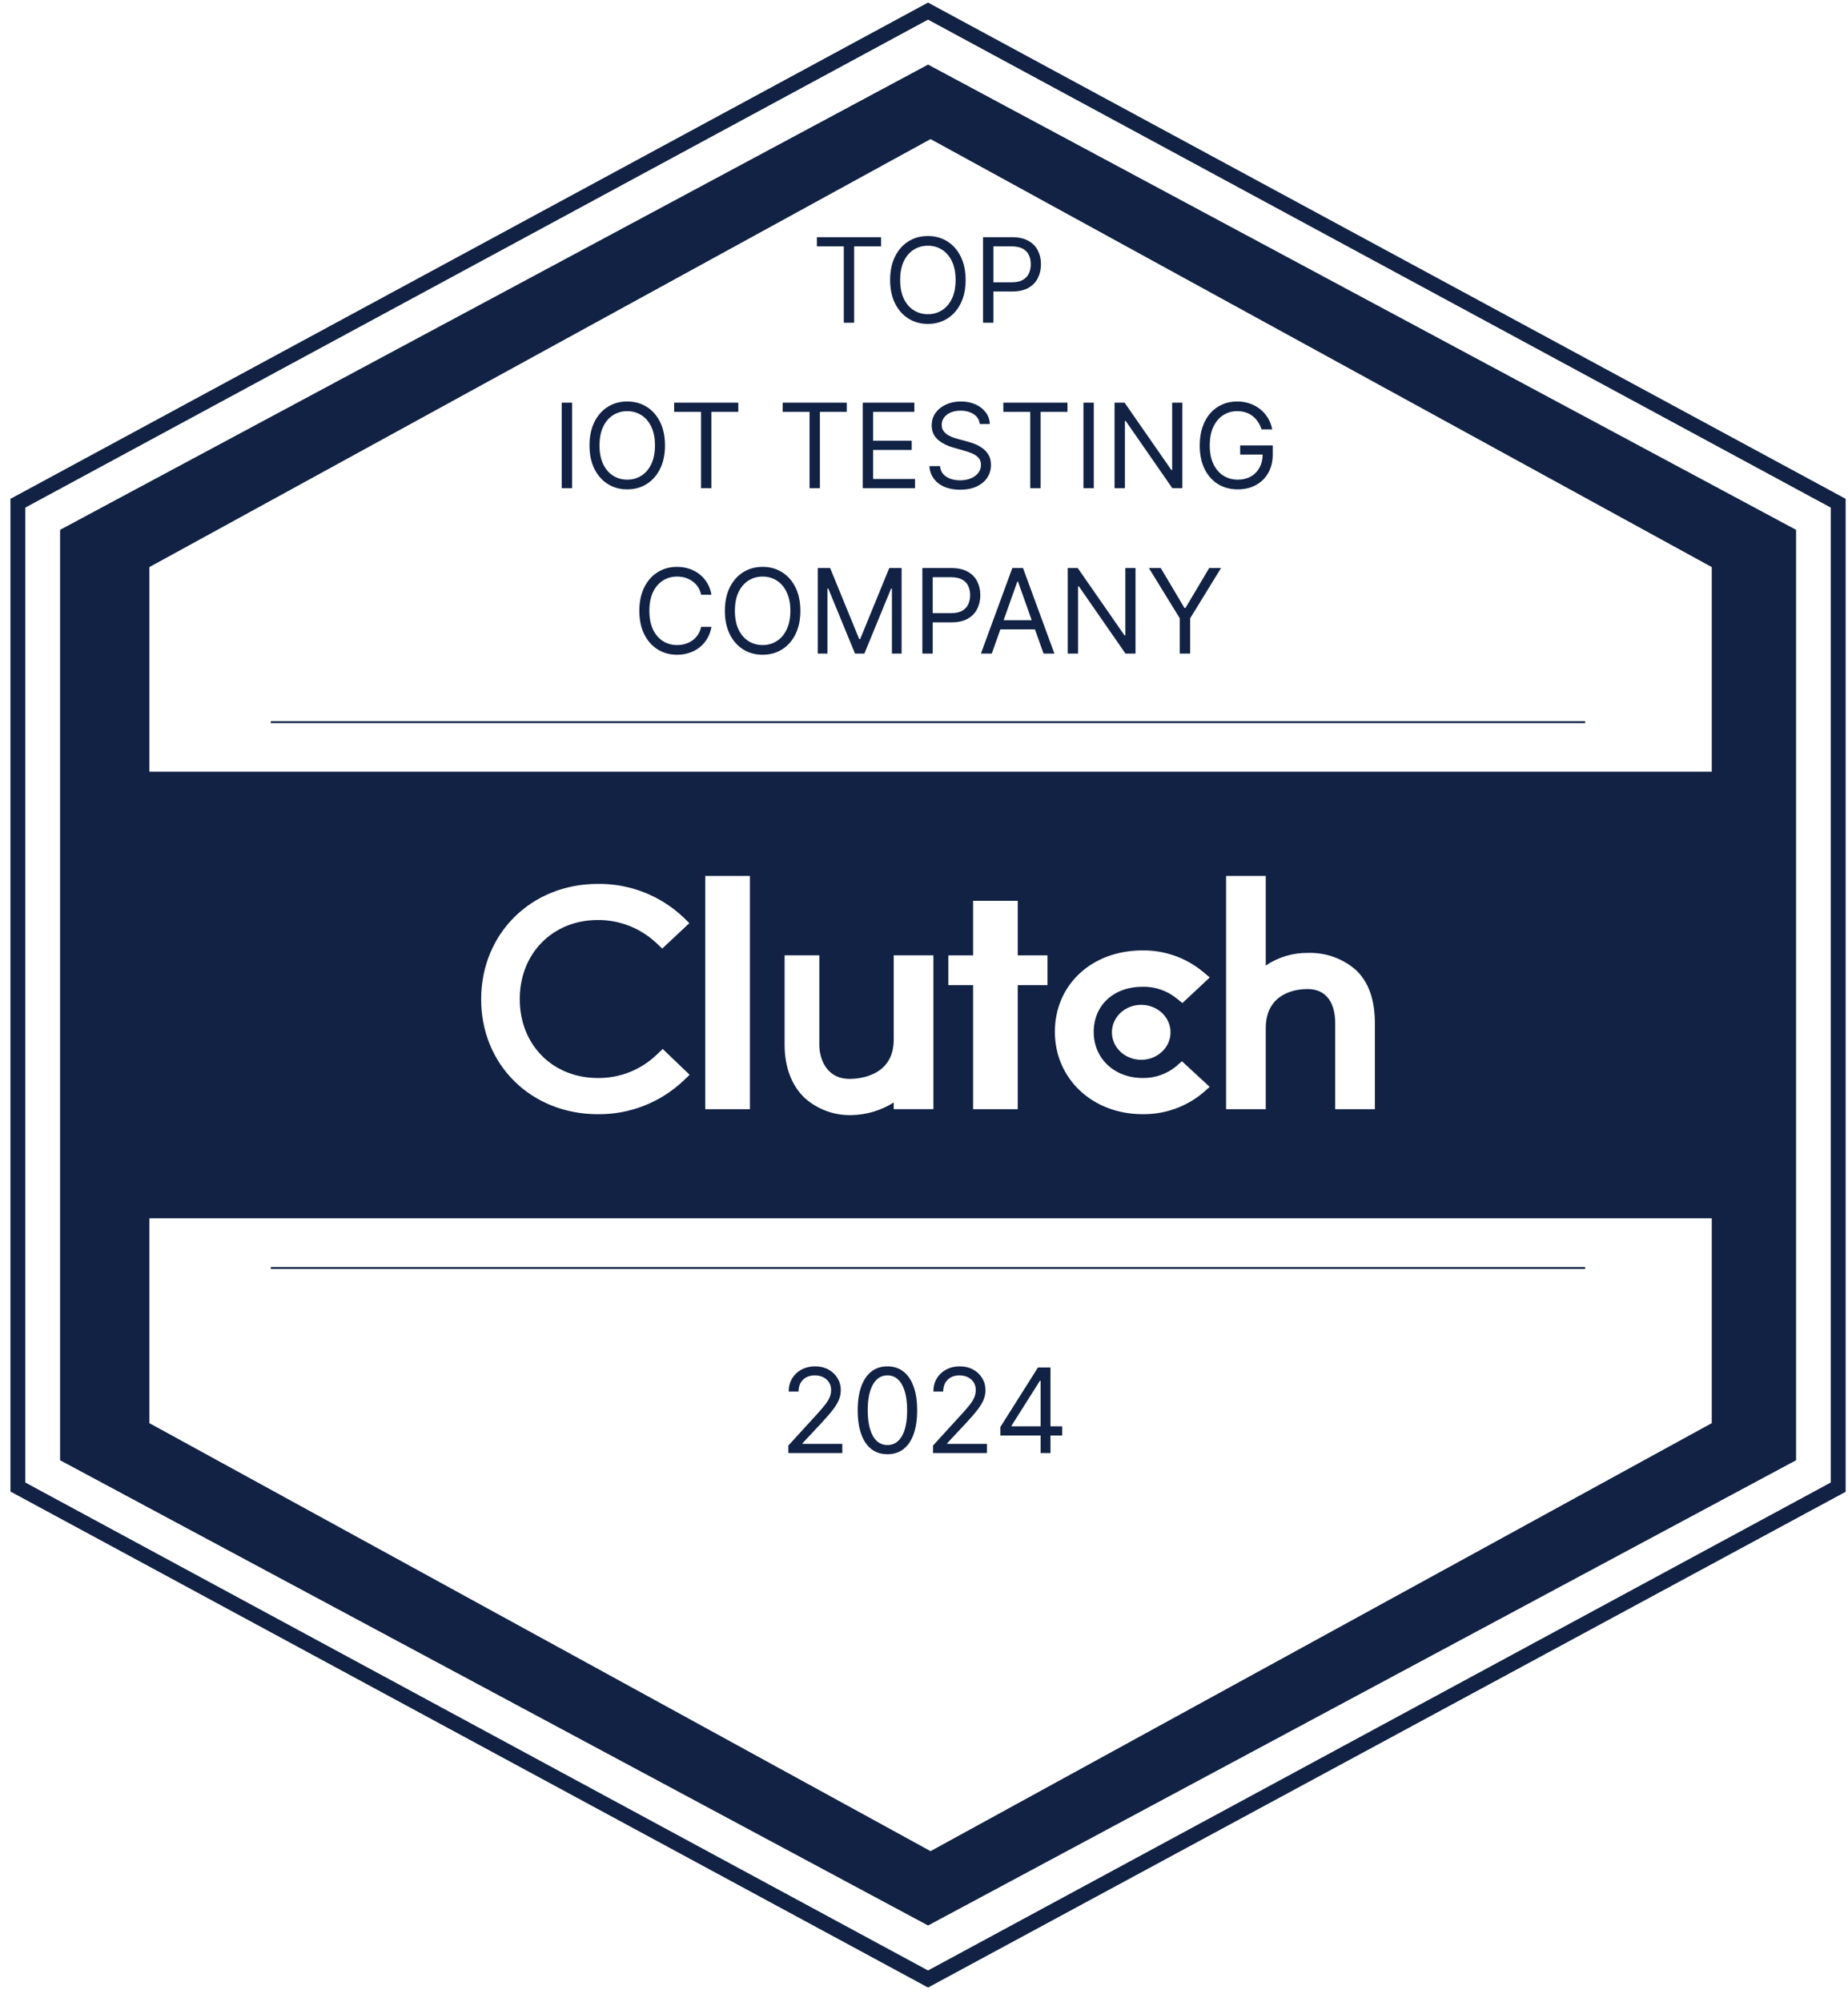 <svg width="121" height="131" viewBox="0 0 121 131" fill="none" xmlns="http://www.w3.org/2000/svg">
<g clip-path="url(#clip0_2052_6917)">
<path d="M60.764 130.073L60.537 129.949L0.684 97.612V32.644L0.94 32.508L60.764 0.168L60.992 0.292L120.845 32.644V97.629L60.764 130.073ZM1.658 97.022L60.764 128.955L119.871 97.022V33.219L60.764 1.285L1.658 33.219V97.022Z" fill="#112244"/>
<path fill-rule="evenodd" clip-rule="evenodd" d="M117.6 95.565V34.674L60.767 4.227L3.934 34.674V95.565L60.767 126.012L117.6 95.565ZM112.08 93.136V37.113L60.93 9.103L9.78 37.113V93.136L60.93 121.146L112.08 93.136Z" fill="#112244"/>
<path d="M17.73 82.981H103.792" stroke="#112244" stroke-width="0.12" stroke-miterlimit="10"/>
<path d="M17.73 47.262H103.792" stroke="#112244" stroke-width="0.12" stroke-miterlimit="10"/>
<path fill-rule="evenodd" clip-rule="evenodd" d="M5.555 50.504H115.974V79.732H5.555V50.504ZM46.178 57.326H49.101V72.589H46.178V57.326ZM58.517 68.041C58.517 70.418 56.267 70.607 55.637 70.607C54.059 70.607 53.646 69.216 53.646 68.379V62.52H51.373V68.366C51.373 69.841 51.837 71.058 52.701 71.867C53.551 72.618 54.655 73.016 55.789 72.977C56.756 72.953 57.699 72.668 58.517 72.152V72.588H61.115V62.52H58.517V68.041ZM63.716 58.952H66.638V62.524H68.587V64.472H66.638V72.591H63.716V64.472H62.092V62.524H63.716V58.952ZM77 69.792C76.385 70.294 75.615 70.562 74.821 70.549C72.97 70.549 71.612 69.279 71.612 67.535C71.612 65.791 72.911 64.576 74.821 64.576C75.617 64.561 76.393 64.825 77.016 65.319L77.419 65.644L79.211 63.968L78.762 63.592C77.65 62.674 76.246 62.18 74.804 62.199C71.482 62.199 69.069 64.444 69.069 67.525C69.069 70.606 71.541 72.916 74.804 72.916C76.253 72.939 77.663 72.44 78.775 71.51L79.207 71.13L77.389 69.454L76.999 69.792H77ZM85.641 62.362C86.786 62.325 87.902 62.72 88.768 63.47C89.645 64.282 90.022 65.496 90.022 66.971V72.589H87.424V66.958C87.424 66.119 87.173 64.727 85.595 64.727C84.965 64.727 82.877 64.919 82.877 67.296V72.589H80.279V57.326H82.877V63.187C83.694 62.637 84.657 62.35 85.641 62.362ZM74.723 69.358C75.783 69.358 76.642 68.553 76.642 67.559C76.642 66.565 75.783 65.76 74.723 65.76C73.662 65.76 72.803 66.565 72.803 67.559C72.803 68.553 73.662 69.358 74.723 69.358ZM39.145 70.549C40.567 70.565 41.939 70.026 42.971 69.049V69.051L43.39 68.648L45.153 70.336L44.763 70.713C43.249 72.15 41.233 72.942 39.145 72.918C34.797 72.918 31.504 69.705 31.504 65.399C31.504 61.093 34.784 57.846 39.145 57.846C41.226 57.82 43.236 58.605 44.748 60.035L45.137 60.415L43.361 62.077L42.958 61.697C41.922 60.735 40.558 60.202 39.145 60.209C36.184 60.209 34.031 62.398 34.031 65.386C34.031 68.374 36.184 70.549 39.145 70.549Z" fill="#112244"/>
<path d="M53.489 16.124V15.523H57.688V16.124H55.927V21.121H55.249V16.124H53.489ZM63.225 18.322C63.225 18.912 63.118 19.423 62.905 19.853C62.692 20.283 62.399 20.614 62.028 20.848C61.656 21.081 61.231 21.198 60.754 21.198C60.276 21.198 59.852 21.081 59.48 20.848C59.108 20.614 58.816 20.283 58.602 19.853C58.389 19.423 58.282 18.912 58.282 18.322C58.282 17.731 58.389 17.221 58.602 16.791C58.816 16.361 59.108 16.029 59.48 15.796C59.852 15.563 60.276 15.446 60.754 15.446C61.231 15.446 61.656 15.563 62.028 15.796C62.399 16.029 62.692 16.361 62.905 16.791C63.118 17.221 63.225 17.731 63.225 18.322ZM62.569 18.322C62.569 17.837 62.488 17.428 62.326 17.094C62.165 16.761 61.947 16.509 61.672 16.337C61.399 16.166 61.093 16.08 60.754 16.08C60.415 16.08 60.108 16.166 59.833 16.337C59.559 16.509 59.341 16.761 59.179 17.094C59.019 17.428 58.939 17.837 58.939 18.322C58.939 18.807 59.019 19.216 59.179 19.549C59.341 19.883 59.559 20.135 59.833 20.306C60.108 20.478 60.415 20.563 60.754 20.563C61.093 20.563 61.399 20.478 61.672 20.306C61.947 20.135 62.165 19.883 62.326 19.549C62.488 19.216 62.569 18.807 62.569 18.322ZM64.365 21.121V15.523H66.257C66.696 15.523 67.055 15.602 67.334 15.76C67.614 15.917 67.822 16.129 67.957 16.397C68.092 16.665 68.159 16.964 68.159 17.294C68.159 17.624 68.092 17.924 67.957 18.193C67.824 18.463 67.618 18.678 67.339 18.838C67.06 18.997 66.703 19.076 66.268 19.076H64.912V18.475H66.246C66.546 18.475 66.788 18.423 66.97 18.319C67.152 18.215 67.284 18.075 67.367 17.898C67.45 17.72 67.492 17.518 67.492 17.294C67.492 17.07 67.45 16.869 67.367 16.692C67.284 16.516 67.151 16.377 66.967 16.277C66.783 16.175 66.539 16.124 66.235 16.124H65.043V21.121H64.365Z" fill="#112244"/>
<path d="M37.458 26.351V31.949H36.779V26.351H37.458ZM43.541 29.15C43.541 29.74 43.434 30.251 43.221 30.681C43.008 31.111 42.715 31.443 42.343 31.676C41.971 31.909 41.547 32.026 41.069 32.026C40.592 32.026 40.167 31.909 39.795 31.676C39.424 31.443 39.131 31.111 38.918 30.681C38.705 30.251 38.598 29.74 38.598 29.15C38.598 28.559 38.705 28.049 38.918 27.619C39.131 27.189 39.424 26.857 39.795 26.624C40.167 26.391 40.592 26.274 41.069 26.274C41.547 26.274 41.971 26.391 42.343 26.624C42.715 26.857 43.008 27.189 43.221 27.619C43.434 28.049 43.541 28.559 43.541 29.15ZM42.885 29.15C42.885 28.665 42.803 28.256 42.641 27.922C42.481 27.589 42.263 27.337 41.988 27.165C41.715 26.994 41.408 26.908 41.069 26.908C40.73 26.908 40.423 26.994 40.148 27.165C39.875 27.337 39.657 27.589 39.495 27.922C39.334 28.256 39.254 28.665 39.254 29.15C39.254 29.635 39.334 30.044 39.495 30.377C39.657 30.711 39.875 30.963 40.148 31.135C40.423 31.306 40.73 31.392 41.069 31.392C41.408 31.392 41.715 31.306 41.988 31.135C42.263 30.963 42.481 30.711 42.641 30.377C42.803 30.044 42.885 29.635 42.885 29.15ZM44.141 26.952V26.351H48.34V26.952H46.58V31.949H45.902V26.952H44.141ZM51.245 26.952V26.351H55.444V26.952H53.684V31.949H53.006V26.952H51.245ZM56.491 31.949V26.351H59.87V26.952H57.169V28.844H59.695V29.445H57.169V31.348H59.913V31.949H56.491ZM64.153 27.75C64.12 27.473 63.987 27.258 63.754 27.105C63.521 26.952 63.235 26.875 62.896 26.875C62.648 26.875 62.431 26.916 62.245 26.996C62.061 27.076 61.917 27.186 61.813 27.327C61.711 27.467 61.66 27.626 61.66 27.805C61.66 27.954 61.696 28.083 61.767 28.19C61.84 28.296 61.933 28.384 62.046 28.456C62.159 28.525 62.277 28.582 62.401 28.628C62.525 28.672 62.639 28.707 62.743 28.734L63.311 28.887C63.457 28.926 63.619 28.979 63.798 29.046C63.978 29.113 64.15 29.206 64.314 29.322C64.48 29.437 64.617 29.585 64.725 29.765C64.832 29.945 64.886 30.167 64.886 30.429C64.886 30.732 64.807 31.005 64.648 31.249C64.491 31.494 64.262 31.688 63.959 31.832C63.658 31.976 63.293 32.048 62.863 32.048C62.462 32.048 62.115 31.983 61.821 31.854C61.53 31.724 61.3 31.544 61.133 31.312C60.967 31.081 60.873 30.812 60.851 30.506H61.551C61.569 30.717 61.64 30.892 61.764 31.031C61.89 31.167 62.048 31.269 62.24 31.337C62.433 31.402 62.641 31.435 62.863 31.435C63.122 31.435 63.354 31.393 63.56 31.309C63.766 31.224 63.929 31.105 64.049 30.954C64.17 30.801 64.23 30.622 64.23 30.418C64.23 30.233 64.178 30.081 64.074 29.965C63.97 29.848 63.833 29.753 63.664 29.68C63.494 29.607 63.311 29.544 63.114 29.489L62.426 29.292C61.988 29.166 61.642 28.987 61.387 28.753C61.132 28.52 61.004 28.215 61.004 27.838C61.004 27.524 61.089 27.251 61.258 27.018C61.43 26.783 61.659 26.6 61.947 26.471C62.237 26.34 62.56 26.274 62.918 26.274C63.279 26.274 63.599 26.339 63.88 26.468C64.16 26.596 64.383 26.771 64.547 26.993C64.713 27.215 64.8 27.468 64.809 27.75H64.153ZM65.694 26.952V26.351H69.893V26.952H68.133V31.949H67.455V26.952H65.694ZM71.618 26.351V31.949H70.94V26.351H71.618ZM77.416 26.351V31.949H76.76L73.71 27.553H73.655V31.949H72.977V26.351H73.633L76.695 30.757H76.749V26.351H77.416ZM82.6 28.1C82.54 27.916 82.461 27.751 82.362 27.605C82.266 27.458 82.15 27.332 82.015 27.228C81.882 27.124 81.731 27.045 81.561 26.99C81.392 26.936 81.206 26.908 81.004 26.908C80.672 26.908 80.37 26.994 80.099 27.165C79.827 27.337 79.611 27.589 79.451 27.922C79.291 28.256 79.21 28.665 79.21 29.15C79.21 29.635 79.291 30.044 79.454 30.377C79.616 30.711 79.835 30.963 80.112 31.135C80.389 31.306 80.701 31.392 81.047 31.392C81.368 31.392 81.651 31.323 81.895 31.186C82.141 31.048 82.332 30.853 82.469 30.602C82.607 30.348 82.677 30.05 82.677 29.708L82.884 29.751H81.201V29.15H83.333V29.751C83.333 30.212 83.234 30.613 83.037 30.954C82.843 31.295 82.573 31.559 82.228 31.747C81.886 31.933 81.492 32.026 81.047 32.026C80.552 32.026 80.116 31.909 79.741 31.676C79.367 31.443 79.076 31.111 78.866 30.681C78.658 30.251 78.554 29.74 78.554 29.15C78.554 28.707 78.614 28.309 78.732 27.955C78.852 27.6 79.022 27.297 79.24 27.048C79.459 26.798 79.718 26.607 80.017 26.474C80.316 26.341 80.645 26.274 81.004 26.274C81.299 26.274 81.574 26.319 81.829 26.408C82.086 26.495 82.315 26.62 82.515 26.783C82.718 26.943 82.886 27.135 83.021 27.359C83.156 27.582 83.249 27.829 83.3 28.1H82.6Z" fill="#112244"/>
<path d="M46.585 38.924H45.907C45.867 38.729 45.797 38.558 45.697 38.41C45.599 38.263 45.478 38.139 45.336 38.039C45.196 37.937 45.04 37.86 44.869 37.809C44.697 37.758 44.519 37.733 44.333 37.733C43.994 37.733 43.687 37.818 43.412 37.989C43.138 38.161 42.92 38.413 42.758 38.747C42.598 39.08 42.518 39.489 42.518 39.974C42.518 40.459 42.598 40.868 42.758 41.202C42.92 41.535 43.138 41.788 43.412 41.959C43.687 42.13 43.994 42.216 44.333 42.216C44.519 42.216 44.697 42.19 44.869 42.139C45.04 42.088 45.196 42.013 45.336 41.912C45.478 41.81 45.599 41.685 45.697 41.538C45.797 41.388 45.867 41.217 45.907 41.024H46.585C46.534 41.31 46.441 41.566 46.307 41.792C46.172 42.018 46.004 42.21 45.804 42.369C45.603 42.526 45.378 42.645 45.128 42.727C44.88 42.809 44.615 42.85 44.333 42.85C43.855 42.85 43.431 42.733 43.059 42.5C42.687 42.267 42.395 41.935 42.181 41.505C41.968 41.075 41.862 40.565 41.862 39.974C41.862 39.384 41.968 38.873 42.181 38.443C42.395 38.013 42.687 37.681 43.059 37.448C43.431 37.215 43.855 37.098 44.333 37.098C44.615 37.098 44.88 37.139 45.128 37.221C45.378 37.303 45.603 37.424 45.804 37.582C46.004 37.739 46.172 37.93 46.307 38.156C46.441 38.38 46.534 38.636 46.585 38.924ZM52.405 39.974C52.405 40.565 52.298 41.075 52.085 41.505C51.872 41.935 51.579 42.267 51.207 42.5C50.836 42.733 50.411 42.85 49.934 42.85C49.456 42.85 49.031 42.733 48.66 42.5C48.288 42.267 47.995 41.935 47.782 41.505C47.569 41.075 47.462 40.565 47.462 39.974C47.462 39.384 47.569 38.873 47.782 38.443C47.995 38.013 48.288 37.681 48.66 37.448C49.031 37.215 49.456 37.098 49.934 37.098C50.411 37.098 50.836 37.215 51.207 37.448C51.579 37.681 51.872 38.013 52.085 38.443C52.298 38.873 52.405 39.384 52.405 39.974ZM51.749 39.974C51.749 39.489 51.668 39.08 51.505 38.747C51.345 38.413 51.127 38.161 50.852 37.989C50.579 37.818 50.273 37.733 49.934 37.733C49.594 37.733 49.287 37.818 49.012 37.989C48.739 38.161 48.521 38.413 48.359 38.747C48.199 39.08 48.118 39.489 48.118 39.974C48.118 40.459 48.199 40.868 48.359 41.202C48.521 41.535 48.739 41.788 49.012 41.959C49.287 42.13 49.594 42.216 49.934 42.216C50.273 42.216 50.579 42.13 50.852 41.959C51.127 41.788 51.345 41.535 51.505 41.202C51.668 40.868 51.749 40.459 51.749 39.974ZM53.545 37.175H54.354L56.257 41.822H56.322L58.225 37.175H59.034V42.773H58.4V38.52H58.345L56.596 42.773H55.983L54.234 38.52H54.179V42.773H53.545V37.175ZM60.393 42.773V37.175H62.285C62.724 37.175 63.083 37.254 63.362 37.413C63.643 37.569 63.85 37.782 63.985 38.05C64.12 38.318 64.188 38.616 64.188 38.946C64.188 39.276 64.12 39.576 63.985 39.846C63.852 40.115 63.646 40.33 63.367 40.491C63.089 40.649 62.731 40.729 62.296 40.729H60.94V40.127H62.274C62.575 40.127 62.816 40.075 62.998 39.971C63.181 39.867 63.313 39.727 63.395 39.55C63.479 39.372 63.521 39.17 63.521 38.946C63.521 38.722 63.479 38.522 63.395 38.345C63.313 38.168 63.18 38.03 62.996 37.929C62.812 37.827 62.567 37.776 62.263 37.776H61.071V42.773H60.393ZM64.938 42.773H64.227L66.283 37.175H66.983L69.038 42.773H68.328L66.655 38.061H66.611L64.938 42.773ZM65.2 40.587H68.065V41.188H65.2V40.587ZM74.35 37.175V42.773H73.694L70.643 38.378H70.588V42.773H69.911V37.175H70.567L73.628 41.582H73.683V37.175H74.35ZM75.225 37.175H76.002L77.555 39.788H77.62L79.173 37.175H79.949L77.926 40.466V42.773H77.248V40.466L75.225 37.175Z" fill="#112244"/>
<path d="M51.619 95.094V94.602L53.467 92.579C53.683 92.342 53.862 92.136 54.002 91.961C54.143 91.784 54.247 91.618 54.314 91.463C54.383 91.307 54.418 91.143 54.418 90.971C54.418 90.775 54.37 90.604 54.276 90.46C54.183 90.316 54.055 90.205 53.893 90.127C53.731 90.048 53.549 90.009 53.346 90.009C53.131 90.009 52.944 90.054 52.783 90.143C52.625 90.231 52.502 90.353 52.414 90.512C52.328 90.671 52.286 90.856 52.286 91.07H51.641C51.641 90.742 51.716 90.454 51.867 90.206C52.019 89.958 52.225 89.765 52.485 89.626C52.748 89.488 53.042 89.419 53.368 89.419C53.696 89.419 53.987 89.488 54.24 89.626C54.493 89.765 54.692 89.952 54.836 90.187C54.98 90.422 55.052 90.683 55.052 90.971C55.052 91.177 55.015 91.379 54.94 91.576C54.867 91.77 54.74 91.988 54.557 92.229C54.377 92.468 54.126 92.759 53.806 93.104L52.548 94.449V94.492H55.151V95.094H51.619ZM58.106 95.17C57.694 95.17 57.343 95.058 57.053 94.834C56.763 94.608 56.542 94.281 56.389 93.853C56.236 93.423 56.159 92.903 56.159 92.294C56.159 91.689 56.236 91.173 56.389 90.745C56.544 90.314 56.766 89.986 57.056 89.76C57.347 89.532 57.697 89.419 58.106 89.419C58.514 89.419 58.863 89.532 59.153 89.76C59.444 89.986 59.667 90.314 59.82 90.745C59.975 91.173 60.052 91.689 60.052 92.294C60.052 92.903 59.975 93.423 59.822 93.853C59.669 94.281 59.448 94.608 59.158 94.834C58.868 95.058 58.517 95.17 58.106 95.17ZM58.106 94.569C58.514 94.569 58.831 94.372 59.057 93.978C59.283 93.585 59.396 93.023 59.396 92.294C59.396 91.81 59.344 91.397 59.24 91.056C59.138 90.715 58.99 90.456 58.797 90.277C58.606 90.098 58.375 90.009 58.106 90.009C57.701 90.009 57.385 90.209 57.157 90.608C56.929 91.005 56.815 91.567 56.815 92.294C56.815 92.779 56.866 93.191 56.968 93.53C57.071 93.869 57.217 94.127 57.408 94.304C57.602 94.481 57.834 94.569 58.106 94.569ZM61.091 95.094V94.602L62.939 92.579C63.156 92.342 63.334 92.136 63.475 91.961C63.615 91.784 63.719 91.618 63.786 91.463C63.855 91.307 63.89 91.143 63.89 90.971C63.89 90.775 63.843 90.604 63.748 90.46C63.655 90.316 63.527 90.205 63.365 90.127C63.203 90.048 63.021 90.009 62.819 90.009C62.603 90.009 62.416 90.054 62.255 90.143C62.097 90.231 61.974 90.353 61.886 90.512C61.801 90.671 61.758 90.856 61.758 91.07H61.113C61.113 90.742 61.188 90.454 61.34 90.206C61.491 89.958 61.697 89.765 61.957 89.626C62.22 89.488 62.514 89.419 62.84 89.419C63.168 89.419 63.459 89.488 63.712 89.626C63.966 89.765 64.164 89.952 64.308 90.187C64.452 90.422 64.524 90.683 64.524 90.971C64.524 91.177 64.487 91.379 64.412 91.576C64.339 91.77 64.212 91.988 64.029 92.229C63.849 92.468 63.599 92.759 63.278 93.104L62.02 94.449V94.492H64.623V95.094H61.091ZM65.5 93.946V93.388L67.961 89.495H68.365V90.359H68.092L66.233 93.3V93.344H69.546V93.946H65.5ZM68.135 95.094V93.776V93.516V89.495H68.781V95.094H68.135Z" fill="#112244"/>
</g>
<defs>
<clipPath id="clip0_2052_6917">
<rect width="120.162" height="129.905" fill="white" transform="translate(0.684 0.168)"/>
</clipPath>
</defs>
</svg>
